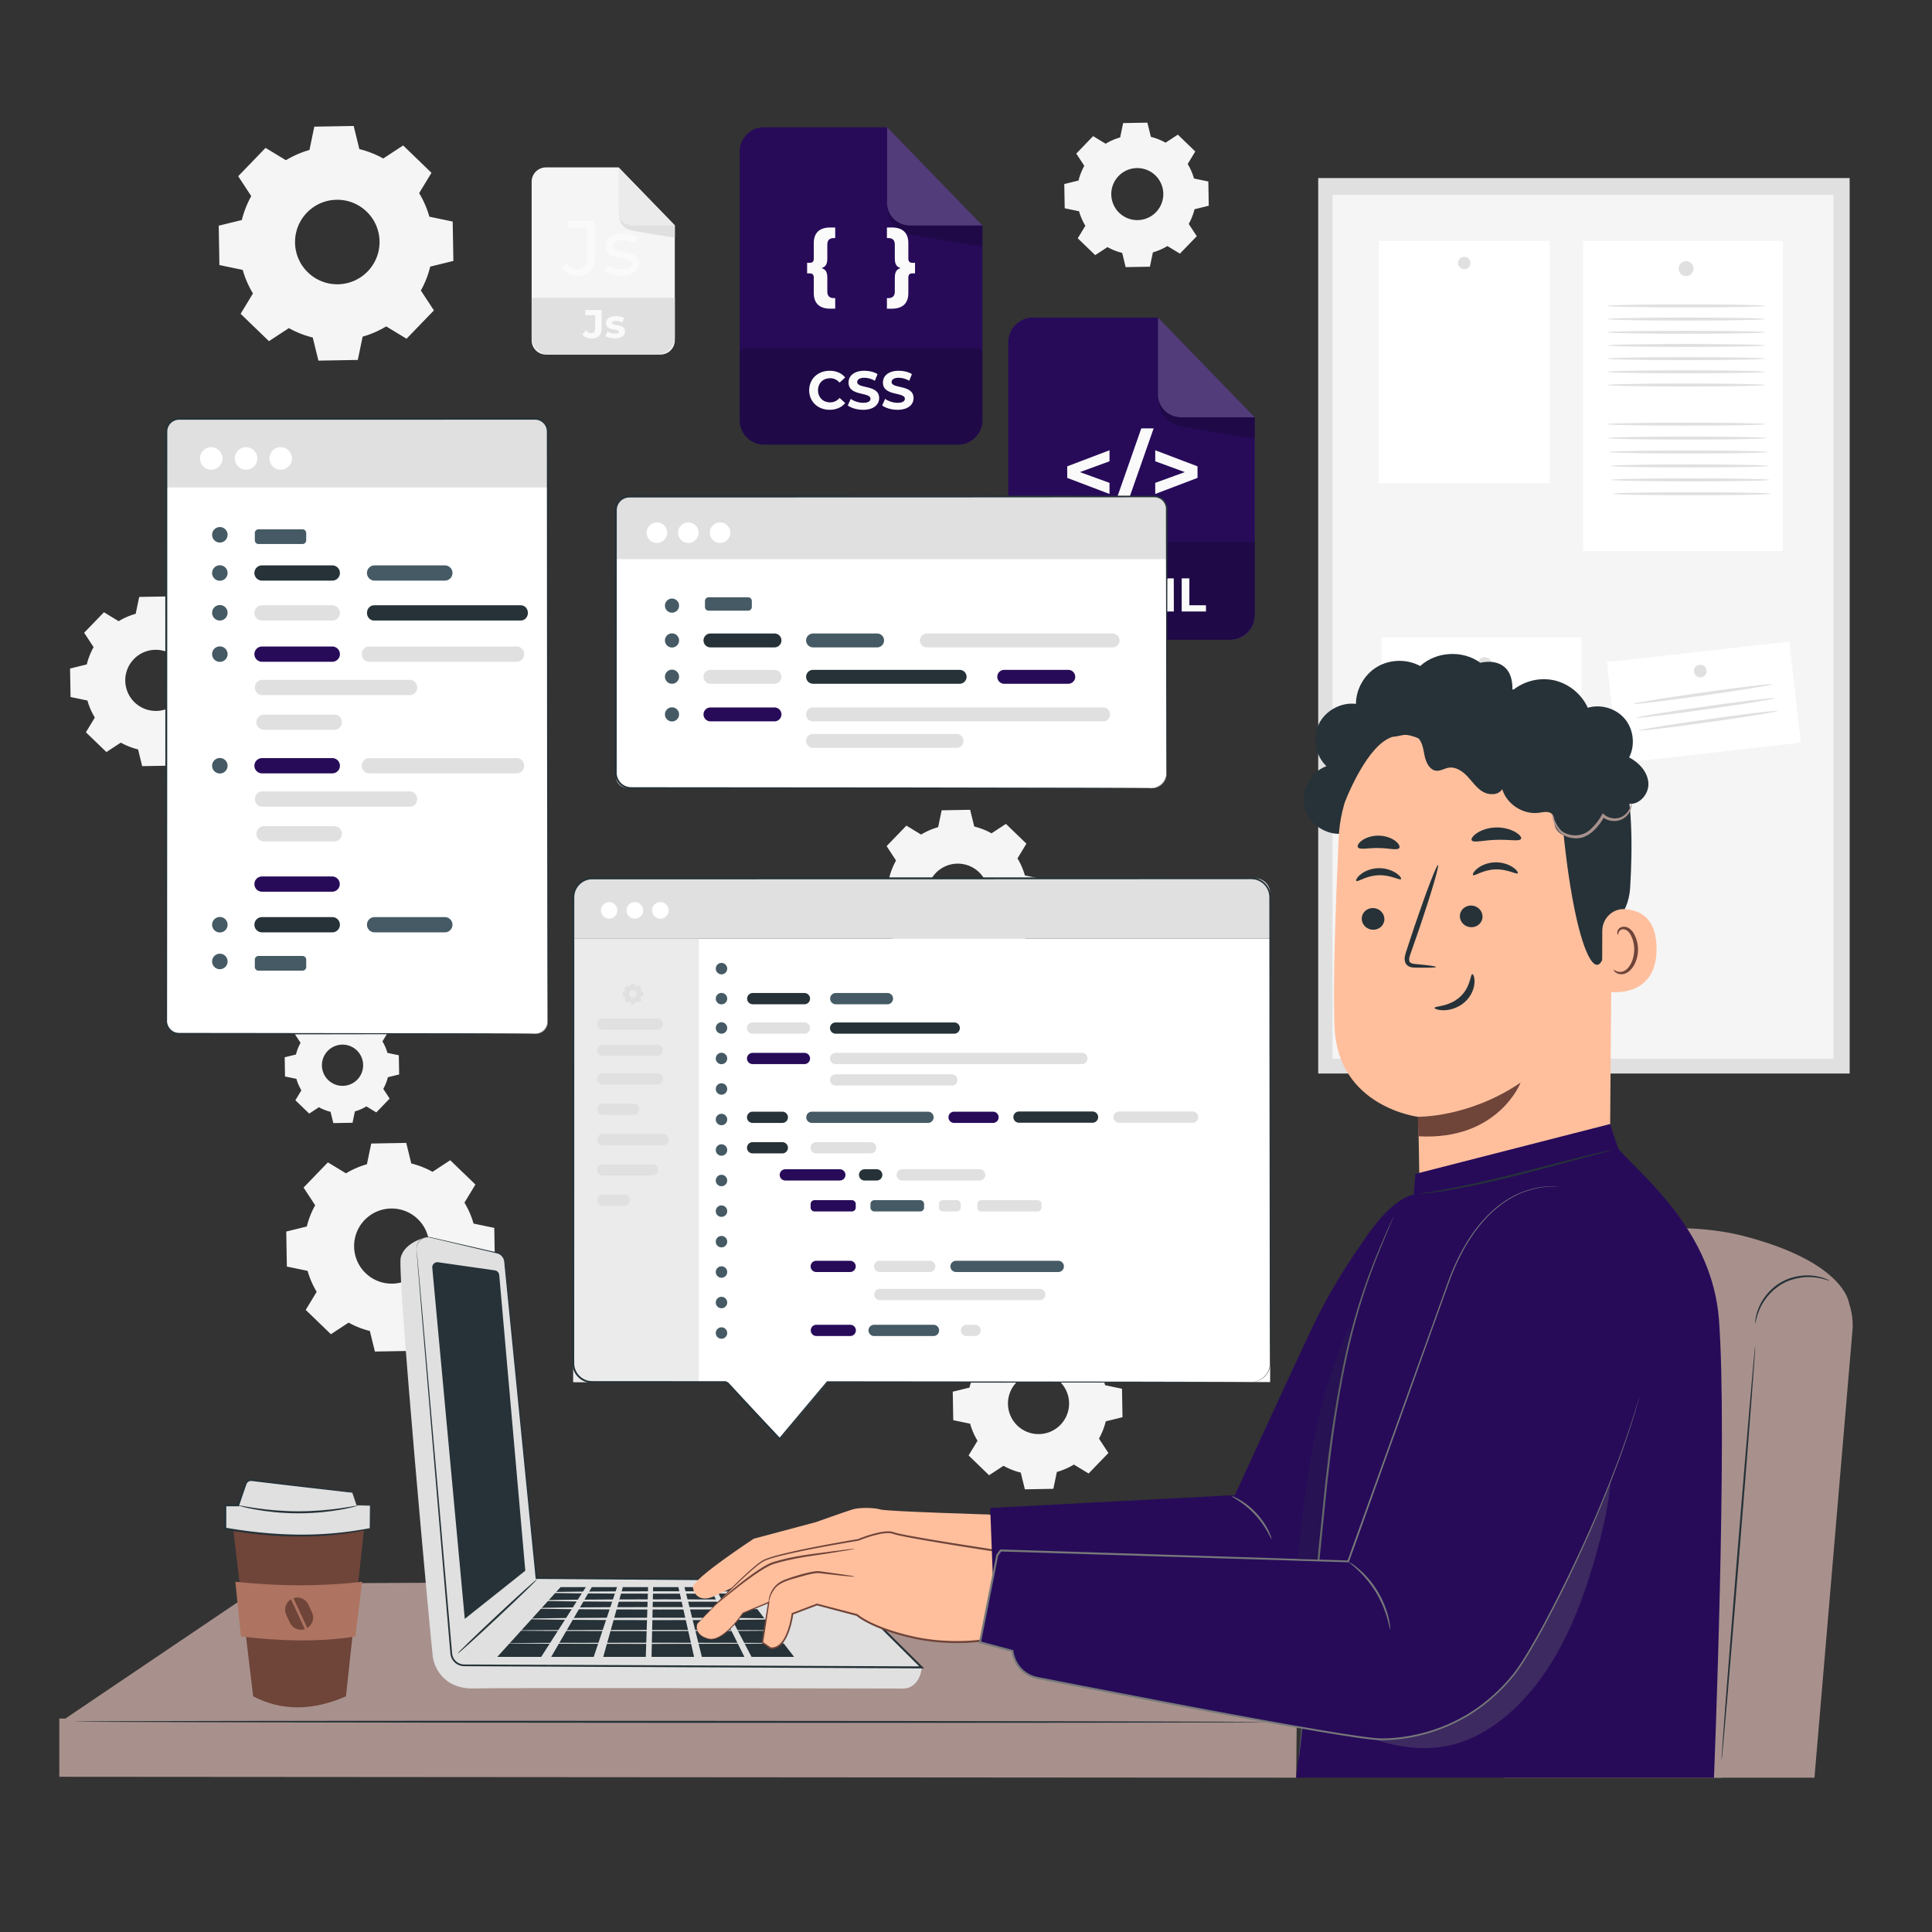 <svg xmlns="http://www.w3.org/2000/svg" width="572" height="572" fill="none"><rect width="100%" height="100%" fill="#333333" stroke="none"/><path fill="#F5F5F5" d="M35.13 183.912a20.7 20.7 0 0 1 5.043-2.192l1.038-4.991 8.434-.148 1.214 4.951a20.7 20.7 0 0 1 5.117 2.014l4.263-2.794 6.067 5.859-2.641 4.357a20.7 20.7 0 0 1 2.192 5.044l4.991 1.039.149 8.433-4.952 1.214a20.7 20.7 0 0 1-2.013 5.116l2.794 4.263-5.859 6.067-4.357-2.642a20.6 20.6 0 0 1-5.044 2.19l-1.039 4.992-8.434.147-1.213-4.951a20.7 20.7 0 0 1-5.117-2.013L31.5 222.66l-6.068-5.858 2.642-4.358a20.7 20.7 0 0 1-2.192-5.044l-4.991-1.038-.148-8.434 4.951-1.214a20.7 20.7 0 0 1 2.014-5.117l-2.794-4.262 5.858-6.068zm4.496 11.235a9.049 9.049 0 1 0 12.794-.225 9.05 9.05 0 0 0-12.794.225M327.346 42.552a17.6 17.6 0 0 1 4.293-1.866l.884-4.248 7.179-.126 1.033 4.214c1.504.37 2.97.942 4.355 1.714l3.628-2.378 5.165 4.986-2.249 3.71a17.6 17.6 0 0 1 1.865 4.293l4.248.884.126 7.179-4.215 1.032a17.6 17.6 0 0 1-1.713 4.356l2.377 3.628-4.987 5.166-3.709-2.25a17.5 17.5 0 0 1-4.293 1.865l-.884 4.25-7.179.125-1.033-4.215a17.6 17.6 0 0 1-4.355-1.713l-3.628 2.378-5.165-4.987 2.249-3.709a17.6 17.6 0 0 1-1.866-4.293l-4.248-.884-.126-7.179 4.214-1.033a17.6 17.6 0 0 1 1.714-4.355l-2.377-3.628 4.986-5.165zm3.827 9.563a7.702 7.702 0 1 0 11.082 10.7 7.702 7.702 0 0 0-11.082-10.7M84.647 47.431a28.7 28.7 0 0 1 6.971-3.03l1.436-6.902 11.66-.205 1.678 6.846a28.6 28.6 0 0 1 7.075 2.783l5.892-3.863 8.389 8.1-3.653 6.024a28.6 28.6 0 0 1 3.031 6.974l6.9 1.436.205 11.66-6.845 1.677a28.6 28.6 0 0 1-2.784 7.074l3.862 5.894-8.099 8.39-6.024-3.653a28.6 28.6 0 0 1-6.973 3.03l-1.437 6.901-11.66.205-1.676-6.844a28.6 28.6 0 0 1-7.074-2.783l-5.893 3.863-8.39-8.1 3.653-6.025a28.6 28.6 0 0 1-3.03-6.972l-6.901-1.436-.205-11.66 6.846-1.678a28.6 28.6 0 0 1 2.783-7.073l-3.862-5.893 8.1-8.389zm6.215 15.534c-4.799 4.97-4.66 12.89.311 17.69 4.971 4.798 12.891 4.659 17.689-.312 4.798-4.97 4.659-12.89-.311-17.688-4.97-4.8-12.89-4.661-17.689.31M272.71 247.083a20.7 20.7 0 0 1 5.043-2.191l1.039-4.992 8.433-.147 1.214 4.951a20.7 20.7 0 0 1 5.117 2.013l4.263-2.793 6.067 5.858-2.641 4.358a20.7 20.7 0 0 1 2.192 5.044l4.991 1.038.149 8.434-4.951 1.214a20.7 20.7 0 0 1-2.014 5.116l2.794 4.262-5.859 6.068-4.357-2.643a20.6 20.6 0 0 1-5.044 2.191l-1.039 4.991-8.433.148-1.214-4.951a20.7 20.7 0 0 1-5.117-2.014l-4.263 2.794-6.068-5.859 2.642-4.357a20.7 20.7 0 0 1-2.192-5.044l-4.991-1.039-.148-8.433 4.951-1.214a20.7 20.7 0 0 1 2.014-5.117l-2.794-4.263 5.859-6.067zm4.496 11.236a9.05 9.05 0 1 0 13.02 12.567 9.05 9.05 0 0 0-13.02-12.567M296.465 398.018a20.7 20.7 0 0 1 5.043-2.192l1.039-4.991 8.433-.147 1.214 4.951a20.7 20.7 0 0 1 5.117 2.013l4.263-2.793 6.068 5.859-2.642 4.358a20.6 20.6 0 0 1 2.192 5.043l4.991 1.039.149 8.434-4.951 1.214a20.7 20.7 0 0 1-2.014 5.116l2.794 4.262-5.858 6.068-4.358-2.643a20.7 20.7 0 0 1-5.044 2.191l-1.039 4.991-8.433.148-1.214-4.951a20.7 20.7 0 0 1-5.117-2.014l-4.263 2.794-6.067-5.859 2.641-4.357a20.7 20.7 0 0 1-2.192-5.044l-4.991-1.039-.148-8.433 4.952-1.214a20.6 20.6 0 0 1 2.013-5.117l-2.794-4.263 5.859-6.068zm4.496 11.234a9.05 9.05 0 0 0 .226 12.795c3.594 3.471 9.323 3.37 12.794-.226a9.048 9.048 0 1 0-13.02-12.569M93.991 303.568a14 14 0 0 1 3.4-1.478l.7-3.365 5.687-.1.818 3.338c1.192.294 2.353.746 3.45 1.358l2.874-1.884 4.092 3.95-1.781 2.938a14 14 0 0 1 1.478 3.401l3.366.7.099 5.687-3.338.819a14 14 0 0 1-1.358 3.451l1.883 2.873-3.95 4.092-2.938-1.781a14 14 0 0 1-3.401 1.478l-.7 3.366-5.687.1-.818-3.34a14 14 0 0 1-3.45-1.358l-2.874 1.884-4.092-3.95 1.781-2.938a14 14 0 0 1-1.478-3.401l-3.366-.7-.1-5.687 3.34-.819a14 14 0 0 1 1.358-3.45l-1.884-2.874 3.95-4.092zm3.032 7.576a6.101 6.101 0 1 0 8.78 8.476 6.101 6.101 0 0 0-8.78-8.476M102.435 347.388a25.4 25.4 0 0 1 6.198-2.694l1.277-6.135 10.366-.182 1.491 6.086a25.3 25.3 0 0 1 6.29 2.475l5.239-3.435 7.458 7.202-3.246 5.355a25.4 25.4 0 0 1 2.694 6.199l6.134 1.277.182 10.366-6.086 1.491a25.4 25.4 0 0 1-2.475 6.289l3.433 5.239-7.2 7.459-5.356-3.248a25.4 25.4 0 0 1-6.199 2.695l-1.277 6.135-10.366.182-1.492-6.086a25.4 25.4 0 0 1-6.289-2.475l-5.239 3.435-7.459-7.202 3.248-5.356a25.4 25.4 0 0 1-2.694-6.2l-6.135-1.276-.182-10.366 6.086-1.493a25.4 25.4 0 0 1 2.474-6.288l-3.434-5.24 7.2-7.459zm5.525 13.809c-4.267 4.42-4.142 11.46.277 15.727 4.418 4.266 11.46 4.142 15.726-.277s4.142-11.459-.277-15.726c-4.418-4.266-11.458-4.142-15.726.276"/><path fill="#E0E0E0" d="M547.619 52.719H390.277v265.117h157.342z"/><path fill="#F5F5F5" d="M542.844 57.699H394.516v255.779h148.328z"/><path fill="#fff" d="M527.825 71.364H468.68v91.777h59.145z"/><path fill="#E0E0E0" d="M501.398 79.478a2.208 2.208 0 1 1-4.415.001 2.208 2.208 0 0 1 4.415 0"/><path fill="#fff" d="M468.219 188.685h-59.145v91.777h59.145z"/><path fill="#E0E0E0" d="M441.792 196.798a2.208 2.208 0 1 1-4.416 0 2.208 2.208 0 0 1 4.416 0"/><path fill="#fff" d="M458.786 71.364h-50.513v71.668h50.513z"/><path fill="#E0E0E0" d="M435.363 77.873a1.834 1.834 0 1 1-3.668 0 1.834 1.834 0 0 1 3.668 0"/><path fill="#fff" d="m529.771 189.946-54.021 6.094 3.377 29.931 54.02-6.094z"/><path fill="#E0E0E0" d="M503.399 200.539a1.87 1.87 0 1 0-.001-3.741 1.87 1.87 0 0 0 .001 3.741M460.327 209.617c0 .244-9.287.441-20.742.441-11.458 0-20.744-.197-20.744-.441 0-.243 9.286-.44 20.744-.44 11.455 0 20.742.198 20.742.44M460.327 216.184c0 .244-9.287.441-20.742.441-11.458 0-20.744-.197-20.744-.441 0-.242 9.286-.44 20.744-.44 11.455 0 20.742.198 20.742.44M460.327 222.751c0 .243-9.287.44-20.742.44-11.458 0-20.744-.197-20.744-.44 0-.244 9.286-.441 20.744-.441 11.455 0 20.742.197 20.742.441M460.327 229.317c0 .244-9.287.441-20.742.441-11.458 0-20.744-.197-20.744-.441s9.286-.44 20.744-.44c11.455 0 20.742.196 20.742.44M460.327 235.884c0 .243-9.287.44-20.742.44-11.458 0-20.744-.198-20.744-.44 0-.244 9.286-.441 20.744-.441 11.455 0 20.742.197 20.742.441M460.327 242.45c0 .244-9.287.441-20.742.441-11.458 0-20.744-.198-20.744-.441 0-.242 9.286-.44 20.744-.44 11.455-.001 20.742.197 20.742.44M460.327 249.016c0 .243-9.287.44-20.742.44-11.458 0-20.744-.198-20.744-.44 0-.243 9.286-.441 20.744-.441 11.455 0 20.742.198 20.742.441M524.707 202.584c.034.242-9.135 1.734-20.476 3.335-11.345 1.602-20.567 2.703-20.602 2.462-.034-.24 9.133-1.733 20.479-3.335 11.341-1.6 20.565-2.703 20.599-2.462M525.531 206.691c.034.241-9.135 1.734-20.477 3.335-11.346 1.601-20.568 2.703-20.601 2.462-.034-.242 9.133-1.733 20.479-3.335 11.342-1.6 20.566-2.703 20.599-2.462M526.285 210.483c.034.242-9.135 1.735-20.477 3.335-11.345 1.601-20.568 2.703-20.601 2.462-.034-.241 9.133-1.734 20.479-3.335 11.34-1.6 20.564-2.703 20.599-2.462M522.624 90.564c0 .243-10.493.44-23.433.44-12.944 0-23.435-.197-23.435-.44 0-.244 10.491-.44 23.435-.44 12.941 0 23.433.197 23.433.44M522.624 94.468c0 .244-10.493.44-23.433.44-12.944 0-23.435-.196-23.435-.44s10.491-.44 23.435-.44c12.941 0 23.433.196 23.433.44M522.624 98.373c0 .243-10.493.44-23.433.44-12.944 0-23.435-.198-23.435-.44 0-.244 10.491-.44 23.435-.44 12.941 0 23.433.196 23.433.44M522.624 102.277c0 .244-10.493.441-23.433.441-12.944 0-23.435-.198-23.435-.441 0-.244 10.491-.44 23.435-.44 12.941 0 23.433.196 23.433.44M522.624 106.182c0 .243-10.493.44-23.433.44-12.944 0-23.435-.197-23.435-.44 0-.244 10.491-.441 23.435-.441 12.941-.001 23.433.197 23.433.441M522.624 110.085c0 .244-10.493.44-23.433.44-12.944 0-23.435-.198-23.435-.44 0-.243 10.491-.44 23.435-.44 12.941 0 23.433.197 23.433.44M522.624 113.989c0 .244-10.493.441-23.433.441-12.944 0-23.435-.197-23.435-.441 0-.243 10.491-.44 23.435-.44 12.941 0 23.433.198 23.433.44M522.624 125.576c0 .243-10.493.44-23.433.44-12.944 0-23.435-.197-23.435-.44 0-.244 10.491-.441 23.435-.441 12.941 0 23.433.198 23.433.441M522.955 129.7c0 .244-10.492.44-23.433.44-12.944 0-23.435-.196-23.435-.44s10.491-.44 23.435-.44c12.94 0 23.433.196 23.433.44M523.284 133.824c0 .244-10.493.44-23.433.44-12.944 0-23.434-.196-23.434-.44s10.49-.44 23.434-.44c12.941 0 23.433.196 23.433.44M523.615 137.948c0 .244-10.493.44-23.433.44-12.944 0-23.435-.196-23.435-.44s10.491-.44 23.435-.44c12.94-.002 23.433.196 23.433.44M523.944 142.071c0 .244-10.493.44-23.432.44-12.945 0-23.435-.197-23.435-.44 0-.244 10.49-.44 23.435-.44 12.939 0 23.432.198 23.432.44M524.275 146.195c0 .244-10.493.441-23.433.441-12.944 0-23.435-.197-23.435-.441 0-.243 10.491-.44 23.435-.44 12.94 0 23.433.197 23.433.44"/><path fill="#F5F5F5" d="M195.547 104.978h-33.904a4.24 4.24 0 0 1-4.242-4.242v-46.93a4.24 4.24 0 0 1 4.242-4.241h21.502l16.644 17.155v34.016a4.24 4.24 0 0 1-4.242 4.242"/><path fill="#E0E0E0" d="M194.609 104.978h-32.027a5.18 5.18 0 0 1-5.181-5.181V88.165h42.388v11.632a5.18 5.18 0 0 1-5.18 5.181"/><path fill="#FAFAFA" d="m172.424 99.01 1.066-1.28c.451.604.948.913 1.541.913.77 0 1.174-.463 1.174-1.375V93.32h-2.916V91.78h4.823v5.38c0 2.05-1.031 3.058-2.987 3.058-1.113.001-2.097-.426-2.701-1.208M179.259 99.484l.617-1.328c.568.368 1.433.617 2.216.617.853 0 1.173-.225 1.173-.581 0-1.042-3.851.024-3.851-2.525 0-1.21 1.09-2.062 2.951-2.062.878 0 1.849.2 2.453.557l-.616 1.315a3.66 3.66 0 0 0-1.837-.475c-.829 0-1.185.261-1.185.593 0 1.09 3.852.035 3.852 2.548 0 1.185-1.103 2.027-3.01 2.027-1.08.001-2.17-.295-2.763-.686M166.381 79.339l1.329-1.558c.871 1.237 1.994 1.902 3.347 1.902 1.811 0 2.75-1.1 2.75-3.255v-9.005h-5.798v-1.994h8.066v10.885c0 3.575-1.741 5.339-5.018 5.339-1.903 0-3.644-.825-4.676-2.314M178.896 80.186l.917-1.74c1.032.732 2.681 1.26 4.262 1.26 2.04 0 2.888-.62 2.888-1.65 0-2.727-7.678-.366-7.678-5.202 0-2.177 1.949-3.643 5.065-3.643 1.581 0 3.369.413 4.423 1.1l-.94 1.74c-1.099-.71-2.314-.962-3.506-.962-1.924 0-2.865.71-2.865 1.673 0 2.864 7.701.527 7.701 5.247 0 2.2-2.017 3.598-5.248 3.598-2.017.001-4.011-.618-5.019-1.42"/><path fill="#EBEBEB" d="M183.145 49.565v13.207a3.946 3.946 0 0 0 3.946 3.946l12.699.002z"/><path fill="#E0E0E0" d="M183.318 63.931s-.167 3.204 3.48 4.257q.206.058.418.094c1.657.296 12.573 2.238 12.573 1.987V66.72H187.09s-3.17-.108-3.772-2.789"/><path fill="#A8918D" d="m18.162 509.607 60.385-40.775 292.575-1.399 13.391 42.786z"/><path fill="#A8918D" d="m383.751 526.313-366.19-.266v-17.238l366.352 1.145z"/><path fill="#263238" d="M374.77 509.856c0 .164-79.075.26-176.595.214-97.555-.047-176.612-.218-176.612-.383 0-.164 79.057-.26 176.612-.213 97.52.046 176.595.217 176.595.382"/><path fill="#270B59" d="M283.676 131.639h-57.49a7.193 7.193 0 0 1-7.194-7.193V44.871a7.194 7.194 0 0 1 7.194-7.193h36.46l28.224 29.09v57.678a7.193 7.193 0 0 1-7.194 7.193"/><path fill="#000" d="M283.459 131.639h-57.055a7.413 7.413 0 0 1-7.412-7.412v-19.68c0-.783.635-1.418 1.418-1.418h69.043c.782 0 1.417.635 1.417 1.418v19.68a7.41 7.41 0 0 1-7.411 7.412" opacity=".2"/><path fill="#fff" d="M262.647 37.678v22.395a6.69 6.69 0 0 0 6.689 6.69l21.534.003z" opacity=".2"/><path fill="#000" d="M262.941 62.038s-.283 5.432 5.901 7.218c.232.067.47.116.708.159 2.812.502 21.321 3.794 21.321 3.37v-6.019h-21.533s-5.378-.183-6.397-4.728" opacity=".2"/><path fill="#FAFAFA" d="M239.568 115.551c0-3.37 2.588-5.781 6.069-5.781 1.933 0 3.546.703 4.599 1.981l-1.661 1.532c-.75-.862-1.693-1.309-2.809-1.309-2.093 0-3.578 1.468-3.578 3.577s1.485 3.577 3.578 3.577c1.117 0 2.06-.447 2.809-1.326l1.661 1.533c-1.053 1.294-2.666 1.997-4.615 1.997-3.464 0-6.053-2.411-6.053-5.781M250.997 120.039l.879-1.948c.942.686 2.346 1.165 3.689 1.165 1.533 0 2.155-.511 2.155-1.197 0-2.093-6.499-.655-6.499-4.807 0-1.901 1.533-3.483 4.711-3.483 1.406 0 2.842.335 3.881.991l-.798 1.964c-1.037-.591-2.108-.878-3.098-.878-1.533 0-2.124.575-2.124 1.276 0 2.061 6.499.64 6.499 4.745 0 1.868-1.549 3.464-4.743 3.464-1.772.001-3.561-.526-4.552-1.292M261.181 120.039l.877-1.948c.943.686 2.349 1.165 3.691 1.165 1.533 0 2.155-.511 2.155-1.197 0-2.093-6.5-.655-6.5-4.807 0-1.901 1.533-3.483 4.711-3.483 1.406 0 2.843.335 3.882.991l-.799 1.964c-1.038-.591-2.108-.878-3.098-.878-1.533 0-2.123.575-2.123 1.276 0 2.061 6.5.64 6.5 4.745 0 1.868-1.549 3.464-4.743 3.464-1.774.001-3.562-.526-4.553-1.292M243.22 79.373c1.182.36 1.721 1.104 1.721 2.876v4.108c0 1.207.616 1.9 1.875 1.9h.462v3.133h-1.489c-3.211 0-4.854-1.644-4.854-4.597v-4.647c0-.821-.435-1.208-1.129-1.208h-.847v-3.132h.847c.694 0 1.129-.386 1.129-1.208V71.95c0-2.953 1.644-4.597 4.854-4.597h1.489v3.132h-.462c-1.258 0-1.875.694-1.875 1.902v4.109c0 1.773-.54 2.517-1.721 2.877M270.906 77.807v3.132h-.848c-.693 0-1.129.386-1.129 1.208v4.647c0 2.954-1.644 4.597-4.854 4.597h-1.488v-3.133h.462c1.257 0 1.875-.694 1.875-1.9V82.25c0-1.772.539-2.517 1.721-2.876-1.182-.36-1.721-1.104-1.721-2.876v-4.11c0-1.207-.617-1.9-1.875-1.9h-.462v-3.133h1.488c3.211 0 4.854 1.644 4.854 4.597V76.6c0 .821.436 1.208 1.129 1.208z"/><path fill="#270B59" d="M364.183 189.406h-58.359a7.3 7.3 0 0 1-7.302-7.302v-80.776a7.303 7.303 0 0 1 7.302-7.303h37.012l28.65 29.529v58.55a7.303 7.303 0 0 1-7.303 7.302"/><path fill="#000" d="M363.595 189.406h-57.184a7.89 7.89 0 0 1-7.89-7.89v-21.05h72.963v21.05a7.89 7.89 0 0 1-7.889 7.89" opacity=".2"/><path fill="#fff" d="M342.835 94.025v22.734c0 3.75 3.04 6.791 6.791 6.792l21.859.003z" opacity=".2"/><path fill="#000" d="M343.133 118.754s-.287 5.514 5.99 7.326c.236.068.478.119.719.163 2.854.51 21.643 3.852 21.643 3.42v-6.109h-21.859s-5.458-.186-6.493-4.8" opacity=".2"/><path fill="#FAFAFA" d="m328.487 136.568-8.758 3.209 8.758 3.183v3.288l-12.52-4.76v-3.42l12.52-4.761zM337.899 126.836h3.656l-8.681 24.777h-3.656zM354.545 138.067v3.419l-12.52 4.761v-3.288l8.758-3.183-8.758-3.209v-3.261zM325.507 171.236v9.807h-2.269v-4.021h-4.454v4.021h-2.269v-9.807h2.269v3.867h4.454v-3.867zM329.862 173.085h-3.138v-1.849h8.546v1.849h-3.138v7.958h-2.27zM345.41 181.043l-.014-5.884-2.886 4.847h-1.023l-2.871-4.721v5.758h-2.129v-9.807h1.877l3.671 6.094 3.614-6.094h1.864l.027 9.807zM349.863 171.236h2.268v7.958h4.917v1.85h-7.187v-9.808z"/><path fill="#fff" d="M158.687 306.042H52.727a3.5 3.5 0 0 1-3.498-3.499V127.472a3.5 3.5 0 0 1 3.498-3.498h105.958a3.5 3.5 0 0 1 3.499 3.498v175.071a3.5 3.5 0 0 1-3.497 3.499"/><path fill="#E0E0E0" d="M162.184 144.318H49.229v-16.216a4.127 4.127 0 0 1 4.126-4.127h104.857a3.97 3.97 0 0 1 3.972 3.972z"/><path fill="#263238" d="M158.395 306.042c-.008-.035.532.05 1.456-.324a3.9 3.9 0 0 0 1.447-1.103c.45-.567.826-1.377.825-2.34l-.055-17.001-.095-62.529-.064-92.738-.001-1.639c.002-.561.012-1.065-.135-1.556-.264-.985-1.002-1.825-1.933-2.246a3.5 3.5 0 0 0-1.497-.314l-1.663.001-3.342.001-13.555.005-27.958.008-58.794.006a3.51 3.51 0 0 0-2.935 1.582 3.5 3.5 0 0 0-.555 1.622c-.03.578-.008 1.239-.015 1.855v7.485l-.001 14.819-.005 28.974-.017 54.774-.027 49.564-.008 11.438-.005 5.565c-.15 1.782 1.128 3.448 2.814 3.782.81.144 1.758.053 2.635.08l2.661.002 5.237.005 10.133.01 62.525.095 16.999.056 4.42.03c.998.01 1.508.031 1.508.031s-.51.02-1.507.031l-4.42.029-16.999.056-62.525.095-10.133.011-5.237.004-2.66.003c-.901-.031-1.763.075-2.732-.086a4.04 4.04 0 0 1-2.376-1.518c-.588-.76-.868-1.778-.81-2.715l-.005-5.564-.008-11.439c-.008-15.523-.017-32.11-.028-49.564l-.017-54.774-.005-28.974v-22.304c.007-.636-.017-1.229.015-1.903a4.1 4.1 0 0 1 .651-1.9 4.1 4.1 0 0 1 3.434-1.852l58.793.006 27.958.006 13.556.005 3.341.001h1.664a4.05 4.05 0 0 1 1.724.364c1.078.488 1.929 1.461 2.235 2.603.169.567.158 1.176.154 1.704l-.001 1.638-.064 92.739-.095 62.528-.057 17.003a3.86 3.86 0 0 1-.875 2.397 3.9 3.9 0 0 1-1.493 1.102c-.467.193-.85.231-1.098.263-.252.009-.38.005-.38.005"/><path fill="#fff" d="M65.878 135.732a3.332 3.332 0 1 1-6.664.001 3.332 3.332 0 0 1 6.664-.001M72.799 139.065a3.333 3.333 0 1 0 0-6.665 3.333 3.333 0 0 0 0 6.665M83.052 139.065a3.333 3.333 0 1 0 0-6.665 3.333 3.333 0 0 0 0 6.665"/><path fill="#263238" d="M98.38 171.902H77.577a2.257 2.257 0 1 1 0-4.514H98.38a2.257 2.257 0 1 1 0 4.514"/><path fill="#E0E0E0" d="M98.38 183.716H77.577a2.257 2.257 0 1 1 0-4.514H98.38a2.257 2.257 0 1 1 0 4.514M98.976 216.076H78.173a2.256 2.256 0 1 1 0-4.514h20.801a2.256 2.256 0 0 1 .001 4.514"/><path fill="#270B59" d="M98.38 195.926H77.577a2.257 2.257 0 1 1 0-4.514H98.38a2.257 2.257 0 1 1 0 4.514M98.38 264.007H77.577a2.257 2.257 0 1 1 0-4.515H98.38a2.258 2.258 0 0 1 0 4.515"/><path fill="#455A64" d="M131.705 171.902h-20.801a2.256 2.256 0 1 1 0-4.514h20.801a2.256 2.256 0 1 1 0 4.514"/><path fill="#263238" d="M154.231 183.716h-43.52c-1.14 0-2.064-1.01-2.064-2.257s.923-2.257 2.064-2.257h43.52c1.139 0 2.062 1.01 2.062 2.257s-.923 2.257-2.062 2.257"/><path fill="#E0E0E0" d="M153.059 195.926h-43.82c-1.171 0-2.122-1.01-2.122-2.257s.95-2.257 2.122-2.257h43.82c1.172 0 2.122 1.01 2.122 2.257 0 1.246-.949 2.257-2.122 2.257M121.405 205.799H77.584c-1.172 0-2.122-1.01-2.122-2.257 0-1.246.95-2.257 2.122-2.257h43.82c1.171 0 2.122 1.01 2.122 2.257 0 1.246-.95 2.257-2.121 2.257"/><path fill="#455A64" d="M67.382 169.646a2.292 2.292 0 1 1-4.585.001 2.292 2.292 0 0 1 4.585-.001M67.382 158.34a2.293 2.293 0 1 1-4.586 0 2.293 2.293 0 0 1 4.586 0M67.382 181.424a2.292 2.292 0 1 1-4.584 0 2.292 2.292 0 0 1 4.584 0M67.382 193.669a2.293 2.293 0 1 1-4.586 0 2.293 2.293 0 0 1 4.586 0"/><path fill="#E0E0E0" d="M98.976 249.117H78.173a2.256 2.256 0 1 1 0-4.514h20.801a2.256 2.256 0 0 1 .001 4.514"/><path fill="#270B59" d="M98.38 228.966H77.577a2.257 2.257 0 1 1 0-4.514H98.38a2.257 2.257 0 1 1 0 4.514"/><path fill="#E0E0E0" d="M153.059 228.966h-43.82c-1.171 0-2.122-1.01-2.122-2.257 0-1.246.95-2.257 2.122-2.257h43.82c1.172 0 2.122 1.01 2.122 2.257 0 1.246-.949 2.257-2.122 2.257M121.405 238.839H77.584c-1.172 0-2.122-1.01-2.122-2.257s.95-2.258 2.122-2.258h43.82c1.171 0 2.122 1.011 2.122 2.258s-.95 2.257-2.121 2.257"/><path fill="#455A64" d="M67.382 226.709a2.292 2.292 0 1 1-4.584 0 2.292 2.292 0 0 1 4.584 0M89.564 161.066H76.54a1.096 1.096 0 0 1-1.096-1.096v-2.161c0-.605.49-1.096 1.096-1.096h13.023c.605 0 1.096.491 1.096 1.096v2.161c0 .605-.491 1.096-1.096 1.096"/><path fill="#263238" d="M98.38 276.037H77.577a2.257 2.257 0 1 1 0-4.514H98.38a2.257 2.257 0 1 1 0 4.514"/><path fill="#455A64" d="M131.705 276.037h-20.801a2.256 2.256 0 1 1 0-4.514h20.801a2.256 2.256 0 1 1 0 4.514M67.382 273.78a2.292 2.292 0 1 1-4.584 0 2.292 2.292 0 0 1 4.584 0M67.382 284.652a2.292 2.292 0 1 1-4.585.001 2.292 2.292 0 0 1 4.585-.001M89.564 287.377H76.54c-.606 0-1.096-.49-1.096-1.096v-2.161c0-.605.49-1.096 1.096-1.096h13.023c.605 0 1.096.491 1.096 1.096v2.161c0 .606-.491 1.096-1.096 1.096"/><path fill="#fff" d="M376.048 277.939H169.727v131.242h206.321z"/><path fill="#EBEBEB" d="M206.887 277.939h-37.16v131.242h37.16z"/><path fill="#E0E0E0" d="M186.058 292.103q.295-.177.619-.269l.127-.612 1.034-.018.149.608q.326.08.628.247l.523-.344.744.719-.323.534q.177.295.268.619l.612.127.019 1.034-.608.149a2.6 2.6 0 0 1-.247.628l.343.523-.718.745-.534-.324a2.6 2.6 0 0 1-.619.269l-.127.612-1.034.018-.149-.607a2.6 2.6 0 0 1-.628-.248l-.523.344-.745-.719.324-.534a2.6 2.6 0 0 1-.269-.619l-.612-.127-.018-1.034.607-.149q.08-.327.247-.628l-.342-.523.719-.744zm.551 1.379a1.11 1.11 0 1 0 1.598 1.541 1.11 1.11 0 0 0-1.598-1.541M194.642 321.097h-16.199a1.664 1.664 0 0 1 0-3.329h16.199a1.665 1.665 0 1 1 0 3.329M194.642 312.616h-16.199a1.663 1.663 0 1 1 0-3.329h16.199a1.665 1.665 0 0 1 0 3.329M194.642 304.858h-16.199a1.664 1.664 0 0 1 0-3.329h16.199a1.664 1.664 0 1 1 0 3.329"/><path fill="#263238" d="M238.165 297.328h-15.343a1.665 1.665 0 0 1 0-3.329h15.343a1.663 1.663 0 1 1 0 3.329"/><path fill="#E0E0E0" d="M238.165 306.042h-15.343a1.664 1.664 0 1 1 0-3.329h15.343a1.664 1.664 0 1 1 0 3.329"/><path fill="#270B59" d="M238.165 315.047h-15.343a1.664 1.664 0 1 1 0-3.329h15.343a1.664 1.664 0 1 1 0 3.329"/><path fill="#263238" d="M231.62 332.458h-8.798a1.664 1.664 0 1 1 0-3.329h8.798a1.664 1.664 0 1 1 0 3.329M231.62 341.483h-8.798a1.664 1.664 0 1 1 0-3.329h8.798a1.664 1.664 0 1 1 0 3.329"/><path fill="#E0E0E0" d="M257.768 341.483h-16.132a1.664 1.664 0 1 1 0-3.329h16.132a1.664 1.664 0 1 1 0 3.329"/><path fill="#270B59" d="M248.644 349.508h-16.133a1.664 1.664 0 1 1 0-3.329h16.133a1.663 1.663 0 1 1 0 3.329M252.218 358.662h-11.081a1.136 1.136 0 0 1-1.136-1.136v-1.056c0-.628.509-1.136 1.136-1.136h11.081c.628 0 1.136.51 1.136 1.136v1.056c0 .627-.509 1.136-1.136 1.136M251.689 376.602h-10.024a1.664 1.664 0 0 1 0-3.329h10.024a1.664 1.664 0 1 1 0 3.329M251.689 395.551h-10.024a1.665 1.665 0 0 1 0-3.329h10.024a1.665 1.665 0 1 1 0 3.329"/><path fill="#455A64" d="M276.332 395.551h-17.574a1.665 1.665 0 0 1 0-3.329h17.574a1.665 1.665 0 1 1 0 3.329"/><path fill="#E0E0E0" d="M288.632 395.551h-2.531a1.665 1.665 0 0 1 0-3.329h2.531a1.665 1.665 0 1 1 0 3.329M275.278 376.602h-14.851a1.664 1.664 0 1 1 0-3.329h14.851a1.664 1.664 0 1 1 0 3.329M307.846 384.921h-47.419a1.665 1.665 0 0 1 0-3.329h47.419a1.664 1.664 0 0 1 0 3.329"/><path fill="#455A64" d="M313.323 376.602h-30.274a1.664 1.664 0 1 1 0-3.329h30.274a1.664 1.664 0 1 1 0 3.329M272.451 358.662h-13.599a1.136 1.136 0 0 1-1.136-1.136v-1.056c0-.628.509-1.136 1.136-1.136h13.599c.628 0 1.136.51 1.136 1.136v1.056c0 .627-.51 1.136-1.136 1.136"/><path fill="#E0E0E0" d="M283.306 358.662h-4.173a1.136 1.136 0 0 1-1.136-1.136v-1.056c0-.628.509-1.136 1.136-1.136h4.173c.628 0 1.136.51 1.136 1.136v1.056a1.135 1.135 0 0 1-1.136 1.136M307.22 358.662h-16.739a1.136 1.136 0 0 1-1.136-1.136v-1.056c0-.628.509-1.136 1.136-1.136h16.739c.628 0 1.136.51 1.136 1.136v1.056a1.135 1.135 0 0 1-1.136 1.136"/><path fill="#263238" d="M259.571 349.508h-3.594a1.664 1.664 0 1 1 0-3.329h3.594a1.664 1.664 0 1 1 0 3.329"/><path fill="#E0E0E0" d="M290.027 349.508h-22.889a1.664 1.664 0 1 1 0-3.329h22.889a1.663 1.663 0 1 1 0 3.329"/><path fill="#455A64" d="M262.746 297.328h-15.343a1.665 1.665 0 0 1 0-3.329h15.343a1.663 1.663 0 1 1 0 3.329"/><path fill="#263238" d="M282.515 306.042h-35.112a1.664 1.664 0 1 1 0-3.329h35.112a1.664 1.664 0 1 1 0 3.329"/><path fill="#E0E0E0" d="M320.319 315.047h-72.916a1.664 1.664 0 1 1 0-3.329h72.916a1.664 1.664 0 1 1 0 3.329M281.784 321.39h-34.38a1.664 1.664 0 1 1 0-3.329h34.38a1.664 1.664 0 1 1 0 3.329"/><path fill="#455A64" d="M274.751 332.458H240.37a1.664 1.664 0 0 1 0-3.329h34.381a1.664 1.664 0 1 1 0 3.329"/><path fill="#270B59" d="M293.998 332.458h-11.525a1.664 1.664 0 1 1 0-3.329h11.525a1.663 1.663 0 1 1 0 3.329"/><path fill="#263238" d="M323.461 332.404h-21.769a1.664 1.664 0 1 1 0-3.329h21.769a1.664 1.664 0 1 1 0 3.329"/><path fill="#E0E0E0" d="M353.086 332.404h-21.769a1.664 1.664 0 1 1 0-3.329h21.769a1.664 1.664 0 1 1 0 3.329M187.627 330.074h-9.182a1.665 1.665 0 0 1 0-3.329h9.182a1.664 1.664 0 1 1 0 3.329M184.878 357.006h-6.435a1.665 1.665 0 0 1 0-3.329h6.435a1.664 1.664 0 1 1 0 3.329M196.307 339.052h-17.864a1.665 1.665 0 0 1 0-3.329h17.864a1.665 1.665 0 1 1 0 3.329M193.174 348.029h-14.729a1.664 1.664 0 1 1 0-3.329h14.729a1.663 1.663 0 1 1 0 3.329"/><path fill="#455A64" d="M215.301 295.663a1.69 1.69 0 1 1-3.382 0 1.69 1.69 0 0 1 3.382 0M213.61 288.473a1.69 1.69 0 1 0 0-3.382 1.69 1.69 0 0 0 0 3.382M213.61 306.042a1.69 1.69 0 1 0 0-3.382 1.69 1.69 0 0 0 0 3.382M213.61 315.074a1.69 1.69 0 1 0 0-3.382 1.69 1.69 0 0 0 0 3.382M213.61 324.104a1.69 1.69 0 1 0 0-3.382 1.69 1.69 0 0 0 0 3.382M215.301 331.445a1.69 1.69 0 1 1-3.382 0 1.69 1.69 0 0 1 3.382 0M213.61 342.167a1.69 1.69 0 1 0 0-3.382 1.69 1.69 0 0 0 0 3.382M213.61 351.199a1.69 1.69 0 1 0 0-3.382 1.69 1.69 0 0 0 0 3.382M215.301 358.539a1.692 1.692 0 1 1-3.383-.001 1.692 1.692 0 0 1 3.383.001M215.301 367.571a1.692 1.692 0 1 1-3.383-.001 1.692 1.692 0 0 1 3.383.001M213.61 378.293a1.69 1.69 0 1 0 0-3.382 1.69 1.69 0 0 0 0 3.382M215.301 385.633a1.69 1.69 0 1 1-3.382 0 1.69 1.69 0 0 1 3.382 0M213.61 396.356a1.69 1.69 0 1 0 0-3.382 1.69 1.69 0 0 0 0 3.382"/><path fill="#E0E0E0" d="M371.66 260.045H175.908a6.18 6.18 0 0 0-6.181 6.181v11.713h206.321v-13.507a4.39 4.39 0 0 0-4.388-4.387"/><path fill="#fff" d="M180.389 271.991a2.459 2.459 0 0 0 0-4.915 2.457 2.457 0 1 0 0 4.915M190.41 269.533a2.458 2.458 0 1 1-4.916 0 2.458 2.458 0 0 1 4.916 0M197.972 269.533a2.458 2.458 0 1 1-4.916 0 2.458 2.458 0 0 1 4.916 0M213.61 407.132l17.439 18.853 15.831-18.853z"/><path fill="#263238" d="M370.452 409.18c-.008-.042.648.055 1.806-.335a5.5 5.5 0 0 0 1.924-1.158 5.5 5.5 0 0 0 1.601-2.628c.171-.569.211-1.193.198-1.86l-.007-2.105-.013-4.826-.028-12.045-.095-76.76c-.005-8.102-.012-16.591-.019-25.435q-.005-6.635-.009-13.53c-.015-1.137.031-2.33-.035-3.437-.127-1.101-.588-2.172-1.348-2.998-.742-.843-1.771-1.417-2.871-1.659-1.091-.199-2.317-.08-3.499-.113l-60.837.027a1018834 1018834 0 0 1-102.785.022l-18.187.001h-9.185c-.754.012-1.568-.027-2.276.028a5.2 5.2 0 0 0-2.067.66 5.33 5.33 0 0 0-2.552 3.407c-.235.975-.11 2.076-.143 3.151v9.651l-.001 12.767-.003 25.153c-.003 16.589-.005 32.803-.009 48.553l-.009 34.614c.007 1.868-.018 3.759.015 5.584.08 1.773 1.145 3.437 2.671 4.299.756.444 1.629.666 2.499.694l2.735.008q2.736 0 5.444.003l10.726.004 20.771.01h.108l.075.079 15.971 16.814-.358.011 14.123-16.795.067-.081h.106l91.714.099 25.034.061 6.522.032c1.472.011 2.226.033 2.226.033s-.754.023-2.224.033c-1.479.007-3.663.019-6.522.032l-25.034.061-91.714.1.173-.081-14.1 16.815-.173.206-.185-.195-15.991-16.796.183.079-31.497.015-5.444.002-2.749-.005c-.958-.03-1.921-.276-2.755-.765-1.683-.947-2.857-2.782-2.949-4.738-.035-1.891-.011-3.734-.019-5.617l-.004-11.35-.007-23.264-.009-48.553-.002-25.153-.001-12.767v-11.265a6.8 6.8 0 0 1 .158-1.672 5.92 5.92 0 0 1 2.838-3.79 5.8 5.8 0 0 1 2.3-.735c.828-.06 1.554-.016 2.335-.03h9.185l18.188.002 35.559.004 67.226.017 60.837.028c1.194.038 2.36-.093 3.6.128 1.202.264 2.323.895 3.131 1.813.827.902 1.33 2.072 1.466 3.273.069 1.209.019 2.328.034 3.488l-.01 13.53-.019 25.435-.095 76.76-.027 12.045-.014 4.827-.007 2.105c.009.664-.038 1.315-.216 1.892a5.6 5.6 0 0 1-1.657 2.662 5.5 5.5 0 0 1-1.965 1.148 5.4 5.4 0 0 1-1.358.27c-.31.008-.466.006-.466.006"/><path fill="#fff" d="M341.084 233.348H185.929a3.627 3.627 0 0 1-3.626-3.626v-79.103a3.626 3.626 0 0 1 3.626-3.625h155.864a3.625 3.625 0 0 1 3.625 3.625v78.394a4.334 4.334 0 0 1-4.334 4.335"/><path fill="#E0E0E0" d="M345.419 165.538H182.303v-14.571a3.973 3.973 0 0 1 3.973-3.973h155.169a3.973 3.973 0 0 1 3.973 3.973z"/><path fill="#263238" d="M340.83 233.347c-.004-.027.438.017 1.244-.207a4.6 4.6 0 0 0 2.768-2.283c.386-.72.555-1.621.503-2.632l-.014-3.313-.027-8.268-.095-52.688-.01-8.538-.005-4.413c.129-1.445-.667-2.864-1.982-3.462-.654-.324-1.357-.335-2.141-.317l-2.311.002-4.688.005-9.638.008-41.758.027-95.686.024c-.544.002-1.038-.016-1.512.104a3.741 3.741 0 0 0-2.825 3.042c-.076.468-.044 1.003-.051 1.531v4.726l-.001 12.488-.005 24.414-.007 23.564-.004 11.424c-.077 1.8 1.043 3.53 2.693 4.169.814.356 1.693.325 2.636.318l2.766.001 78.149.064 52.684.095 14.324.056 3.725.03c.838.009 1.268.029 1.268.029s-.43.021-1.269.031l-3.725.03-14.324.056-52.685.095-78.148.064-2.767.001c-.894.008-1.925.046-2.844-.355-1.86-.71-3.13-2.695-3.044-4.683l-.004-11.424-.007-23.564-.005-24.414-.001-12.488v-4.726c.009-.523-.03-1.049.058-1.624a4.34 4.34 0 0 1 3.275-3.528c.558-.14 1.135-.119 1.649-.121l95.685.025 41.759.027 9.638.008 4.688.005 2.311.002c.738-.02 1.611-.006 2.335.365 1.49.659 2.389 2.342 2.24 3.878l-.005 4.413-.01 8.538-.095 52.688-.027 8.268q-.008 1.796-.014 3.313c.001.502-.006.996-.099 1.452-.103.453-.25.87-.447 1.236-.809 1.481-2.065 2.077-2.856 2.286-.823.205-1.262.146-1.262.146"/><path fill="#fff" d="M194.442 160.748a3.038 3.038 0 1 0 0-6.075 3.038 3.038 0 0 0 0 6.075M206.826 157.711a3.037 3.037 0 1 1-6.075 0 3.037 3.037 0 0 1 6.075 0M213.135 160.748a3.038 3.038 0 1 0 0-6.075 3.038 3.038 0 0 0 0 6.075"/><path fill="#263238" d="M229.304 191.67h-18.961a2.057 2.057 0 0 1 0-4.114h18.961a2.057 2.057 0 0 1 0 4.114"/><path fill="#E0E0E0" d="M229.304 202.439h-18.961a2.057 2.057 0 0 1 0-4.114h18.961a2.057 2.057 0 0 1 0 4.114M329.401 191.67h-54.999a2.057 2.057 0 0 1 0-4.114h54.999a2.057 2.057 0 0 1 0 4.114"/><path fill="#270B59" d="M229.304 213.568h-18.961a2.057 2.057 0 0 1 0-4.114h18.961a2.057 2.057 0 0 1 0 4.114M316.281 202.439h-18.962a2.057 2.057 0 0 1 0-4.114h18.962a2.056 2.056 0 0 1 0 4.114"/><path fill="#455A64" d="M259.683 191.67H240.72a2.056 2.056 0 0 1 0-4.114h18.962a2.057 2.057 0 0 1 .001 4.114"/><path fill="#263238" d="M284.115 202.439H240.72a2.056 2.056 0 0 1 0-4.114h43.395a2.057 2.057 0 0 1 0 4.114"/><path fill="#E0E0E0" d="M326.678 213.568h-86.049c-1.085 0-1.964-.921-1.964-2.057s.879-2.057 1.964-2.057h86.049c1.085 0 1.965.921 1.965 2.057s-.88 2.057-1.965 2.057M283.211 221.408H240.72a2.056 2.056 0 0 1 0-4.114h42.49a2.057 2.057 0 0 1 .001 4.114"/><path fill="#455A64" d="M201.048 189.612a2.09 2.09 0 1 1-4.18 0 2.09 2.09 0 0 1 4.18 0M201.048 179.307a2.09 2.09 0 1 1-4.18 0 2.09 2.09 0 0 1 4.18 0M198.958 202.44a2.09 2.09 0 1 0 0-4.18 2.09 2.09 0 0 0 0 4.18M198.958 213.601a2.09 2.09 0 1 0 0-4.18 2.09 2.09 0 0 0 0 4.18M221.49 180.805h-11.677a1.096 1.096 0 0 1-1.096-1.096v-1.777c0-.605.491-1.096 1.096-1.096h11.677c.605 0 1.096.491 1.096 1.096v1.777c0 .605-.491 1.096-1.096 1.096"/><path fill="#6F4439" d="M102.425 502.23c-9.543 4.155-18.737 4.537-27.477 0l-6.379-53.463h39.645z"/><path fill="#E0E0E0" d="m105.59 445.666-1.193-3.818-29.864-3.647a1.736 1.736 0 0 0-1.852 1.159l-2.168 6.307h-3.818v6.92c14.998 2.643 29.354 2.799 42.951 0v-6.92z"/><path fill="#263238" d="M105.59 445.666q.01-.012.279-.024l.787-.028 2.991-.06.112-.003.001.115.066 6.92.001.145-.144.031c-4.754 1-11.074 1.954-18.435 2.107-7.356.176-15.725-.437-24.437-1.962l-.166-.027-.246-.041v-.253l.002-6.92v-.295h.295l3.818.003-.276.197 2.136-6.182c.153-.556.6-1.094 1.161-1.318.28-.117.586-.173.886-.157.298.024.525.062.79.092l3.018.376 10.968 1.38 15.214 1.975.073.009.019.069.822 2.834c.082.301.15.545.204.747q.07.257.061.27-.01.011-.095-.224l-.25-.713-.953-2.849.092.078-15.242-1.744-10.978-1.301-3.02-.362c-.537-.061-.989-.166-1.39.031-.411.18-.713.52-.847.989l-2.117 6.189-.068.196h-.208l-3.818.004.296-.295c0 2.256 0 4.57.002 6.92l-.246-.293.165.027c8.678 1.518 17.002 2.152 24.323 2.018a105 105 0 0 0 18.374-1.926l-.143.175.066-6.92.113.112-3.043-.061-.767-.027q-.254-.012-.246-.024"/><path fill="#AE7461" d="M105.221 484.507c-10.36 1.674-21.793 1.431-33.893 0L69.68 468.3c12.767 1.373 25.29 1.431 37.54 0z"/><path fill="#6F4439" d="M86.154 473.504a3.6 3.6 0 0 0-1.398 4.594l1.077 2.321a3.6 3.6 0 0 0 4.411 1.897zM86.877 473.169l4.092 8.811a3.6 3.6 0 0 0 1.398-4.594l-1.078-2.322a3.6 3.6 0 0 0-4.413-1.895"/><path fill="#263238" d="M105.929 445.766c.009.04-.472.183-1.35.408-.878.231-2.161.505-3.758.79-3.192.573-7.665 1.084-12.623 1.078-4.96-.015-9.431-.545-12.62-1.132-1.597-.291-2.879-.57-3.755-.806-.878-.228-1.358-.373-1.348-.413s.507.028 1.397.186c.889.165 2.178.381 3.774.618 3.19.478 7.632.937 12.553.952 4.92.006 9.362-.434 12.555-.898 1.597-.23 2.888-.441 3.777-.601.89-.154 1.389-.222 1.398-.182"/><path fill="#E0E0E0" d="M126.302 366.268s-6.531 1.407-7.666 6.044 9.097 115.538 9.508 118.24c.645 4.243 4.225 9.635 12.288 9.344 7.026-.253 102.79-.03 126.904.026 3.204.008 5.129-2.721 5.552-5.967l-118.569-6.999z"/><path fill="#E0E0E0" d="m123.328 369.966 10.271 119.601a3.87 3.87 0 0 0 3.787 3.482l135.5.609-26.029-25.83-88.025-.62-9.414-93.701a2.94 2.94 0 0 0-2.256-2.554l-19.718-4.596c-2.245-.522-4.339 1.316-4.116 3.609"/><path fill="#263238" d="M123.329 369.966s-.039-.193-.022-.577a3.23 3.23 0 0 1 .528-1.618 3.4 3.4 0 0 1 2.304-1.518c.557-.111 1.187-.016 1.801.147l2.007.458 10.466 2.402 6.636 1.529c1.241.207 2.363 1.305 2.505 2.666l.407 3.954 9.126 89.771-.253-.23 88.025.582.12.001.085.085 26.033 25.827.517.513-.728-.004-6.002-.026-99.331-.469-22.306-.114-5.384-.027c-.896-.009-1.765.002-2.673-.025a4.108 4.108 0 0 1-3.814-3.51c-.1-.89-.155-1.737-.234-2.601l-.436-5.115-3.195-37.628-4.584-54.487-1.216-14.817-.301-3.854c-.064-.867-.081-1.315-.081-1.315s.058.443.143 1.31l.36 3.85 1.327 14.806 4.773 54.471 3.267 37.62.443 5.115c.079.854.14 1.737.235 2.575a3.6 3.6 0 0 0 1.12 2.122c.601.558 1.401.9 2.224.948.858.024 1.764.012 2.648.02l5.384.021 22.305.088 99.329.423c2.056.009 4.106.018 6.002.028l-.212.509-26.027-25.833.205.085-88.024-.659-.23-.003-.023-.228-8.914-89.793-.39-3.951c-.13-1.238-1.128-2.24-2.286-2.442l-6.627-1.562-10.451-2.474-2.002-.475c-.624-.172-1.205-.264-1.751-.165a3.33 3.33 0 0 0-2.256 1.445 3.27 3.27 0 0 0-.555 1.576c-.03.378-.002.573-.017.573"/><path fill="#263238" d="M222.51 490.551h12.596l-15.924-20.655h-7.474zM127.984 375.373l9.619 103.916 17.92-14.253-7.715-87.551a1.52 1.52 0 0 0-1.298-1.37l-16.8-2.402a1.518 1.518 0 0 0-1.726 1.66M147.231 490.551h13l13.21-20.655h-7.476zM163.186 490.551h12.595l6.903-20.655h-7.476zM178.602 490.551h12.596l.678-20.655H184.4zM192.898 490.551h12.594l-4.649-20.655h-7.476zM207.797 490.551h12.596l-10.262-20.655h-7.475z"/><path fill="#E0E0E0" d="M234.471 486.525c0 .098-19.207.178-42.893.178-23.695 0-42.897-.08-42.897-.178s19.202-.179 42.897-.179c23.686 0 42.893.081 42.893.179M232.189 482.737c0 .098-18.24.179-40.736.179-22.502 0-40.739-.081-40.739-.179s18.237-.178 40.739-.178c22.496 0 40.736.08 40.736.178M232.189 479.301c0 .197-17.164.358-38.331.358-21.175 0-38.335-.161-38.335-.358 0-.198 17.16-.357 38.335-.357 21.167 0 38.331.16 38.331.357M232.716 476.164c0 .198-16.794.358-37.506.358-20.719 0-37.51-.16-37.51-.358s16.791-.358 37.51-.358c20.712.001 37.506.161 37.506.358M234.471 473.873c0 .198-16.904.359-37.75.359-20.854 0-37.753-.161-37.753-.359 0-.196 16.9-.358 37.753-.358 20.847.002 37.75.162 37.75.358M236.331 471.481c0 .198-17.221.358-38.458.358-21.245 0-38.462-.16-38.462-.358 0-.196 17.217-.358 38.462-.358 21.237.001 38.458.162 38.458.358M135.493 489.567l23.475-21.963Z"/><path fill="#263238" d="M158.968 467.604c.112.12-5.052 5.135-11.533 11.199-6.483 6.065-11.829 10.884-11.941 10.764s5.051-5.133 11.534-11.2c6.481-6.063 11.827-10.883 11.94-10.763"/><path fill="#A8918D" d="M547.414 385.799s-1.151-12.141-31.412-19.912c-14.611-3.753-49.488-5.554-53.44 17.115-.129.734-17.359 143.311-17.359 143.311h64.481z"/><path fill="#A8918D" d="M537.201 526.313h-29.749l9.935-139.688c.727-6.797 7.763-11.697 15.712-10.946l2.664.252c7.951.752 12.985 8.411 12.758 17.136z"/><path fill="#263238" d="M509.684 521.284c-.163-.014 1.937-27.529 4.693-61.451 2.756-33.933 5.123-61.422 5.286-61.409.164.014-1.937 27.524-4.692 61.457-2.756 33.922-5.123 61.417-5.287 61.403M541.704 379.202c-.043.114-1.549-.651-4.182-.984-2.592-.349-6.414-.073-9.922 1.93-3.5 2.017-5.668 5.177-6.676 7.591-1.041 2.44-1.142 4.128-1.262 4.106-.034-.003-.038-.421.058-1.17.094-.75.331-1.826.814-3.095.932-2.518 3.121-5.847 6.769-7.949 3.655-2.088 7.634-2.298 10.278-1.831 1.338.224 2.387.563 3.082.86.696.296 1.055.511 1.041.542M447.778 204.559c.298-8.178-5.244-9.283-9.512-8.341-5.184-3.814-13.053-3.385-17.792.971-3.884-2.119-8.879-2.036-12.691.208s-6.306 6.572-6.338 10.997c-4.448-.545-9.108 2.017-11.027 6.066-1.92 4.05-.956 9.279 2.283 12.377-4.759 1.734-7.725 7.347-6.477 12.256s6.533 8.424 11.543 7.677l50.179-33.417c3.01-3.168-.327-4.428-.168-8.794"/><path fill="#FFBF9D" d="M396.317 248.271c1.026-22.831 19.414-41.042 42.254-41.854l2.269-.082c24.522.56 37.746 21.699 36.509 46.195l-.646 81.614-.161 15.497-56.066 13.329-.57-32.306s-23.655-2.821-24.782-26.331c-.543-11.354.238-34.826 1.193-56.062"/><path fill="#6F4439" d="M419.71 330.638s15.051.369 30.497-10.117c0 0-6.646 17.186-30.191 15.902z"/><path fill="#263238" d="M403.163 271.994c0 1.775 1.504 3.24 3.359 3.274 1.851.033 3.355-1.375 3.354-3.152-.001-1.775-1.505-3.242-3.356-3.276-1.854-.034-3.357 1.378-3.357 3.154M401.562 260.804c.432.423 2.908-1.552 6.525-1.67 3.609-.17 6.327 1.595 6.703 1.139.187-.204-.266-.98-1.45-1.779-1.167-.798-3.135-1.542-5.386-1.453-2.25.093-4.115.988-5.173 1.876-1.084.892-1.433 1.698-1.219 1.887M432.217 271.249c0 1.776 1.504 3.239 3.36 3.273 1.851.035 3.355-1.375 3.354-3.151s-1.505-3.241-3.356-3.276c-1.854-.035-3.358 1.378-3.358 3.154M436.121 259.07c.433.424 2.914-1.55 6.527-1.668 3.608-.17 6.327 1.595 6.704 1.137.185-.202-.263-.978-1.453-1.777-1.167-.798-3.133-1.542-5.385-1.454-2.25.092-4.115.989-5.174 1.876-1.078.892-1.429 1.698-1.219 1.886M425.17 286.283c.009-.207-2.25-.516-5.908-.851-.926-.062-1.806-.214-1.985-.839-.241-.659.11-1.668.519-2.758q1.18-3.395 2.48-7.125c3.435-10.142 5.886-18.466 5.476-18.601-.409-.134-3.526 7.976-6.96 18.117-.825 2.5-1.614 4.884-2.363 7.163-.312 1.061-.871 2.272-.35 3.639.273.68.967 1.157 1.565 1.295.598.159 1.117.151 1.575.162 3.671.067 5.944.002 5.951-.202M435.896 288.404c-.589-.014-.458 3.91-3.716 6.813-3.253 2.913-7.451 2.621-7.462 3.17-.046.249.959.729 2.726.714 1.733-.002 4.242-.647 6.236-2.424 1.988-1.781 2.788-4.091 2.865-5.705.091-1.645-.381-2.602-.649-2.568M435.708 248.748c.464.923 3.547-.03 7.331-.102 3.782-.159 6.963.603 7.318-.345.154-.452-.509-1.285-1.864-2.037-1.345-.751-3.396-1.346-5.664-1.28-2.268.072-4.243.79-5.497 1.621-1.263.833-1.829 1.704-1.624 2.143M402.029 250.862c.597.85 3.125.115 6.12.214 2.999-.006 5.502.809 6.125-.022.276-.405-.084-1.245-1.156-2.074-1.055-.825-2.851-1.542-4.91-1.576-2.059-.031-3.876.63-4.957 1.422-1.097.794-1.484 1.623-1.222 2.036"/><path fill="#263238" d="M398.196 237.404s5.679-14.95 12.659-18.64c8.451-4.468 12.488 4.839 20.601 2.257s16.18-6.866 24.779-.83c9.412 6.608 5.291 11.625 6.228 22.041 3.801 42.228 11.953 53.919 13.442 33.911.163-2.192 6.161-4.143 6.731-13.4.739-12.004.682-26.545-2.289-34.938-2.505-7.076-6.76-11.874-14.269-17.064-11.854-8.192-27.724-7.814-38.458-6.347-10.734 1.468-31.062 14.602-29.424 33.01"/><path fill="#FFBF9D" d="M474.383 275.558c.018-3.636 3.045-6.614 6.674-6.399 4.401.262 9.371 2.579 9.403 11.654.059 16.098-16.115 12.836-16.145 12.375-.019-.314.032-10.893.068-17.63"/><path fill="#6F4439" d="M477.796 287.118c.071-.052.282.195.756.411.463.209 1.258.352 2.096.035 1.699-.63 3.121-3.335 3.189-6.237a9.3 9.3 0 0 0-.8-4.012c-.495-1.176-1.26-1.996-2.117-2.145-.852-.195-1.456.32-1.651.774-.216.451-.111.771-.197.8-.045.04-.347-.269-.22-.935.065-.319.253-.7.63-1.01.386-.315.953-.478 1.549-.415 1.243.081 2.364 1.22 2.939 2.485.643 1.271 1.029 2.838.989 4.483-.092 3.244-1.741 6.286-4.066 6.967-1.131.3-2.076-.038-2.566-.416-.5-.396-.586-.755-.531-.785"/><path fill="#263238" d="M472.96 244.413c-2.037 1.5-4.191 3.048-6.699 3.387s-5.436-1.005-5.95-3.483c-.23-1.112-.003-2.42-.77-3.26-.915-1.001-2.523-.62-3.865-.429-4.657.662-9.563-2.475-10.915-6.981-1.129 1.828-3.915 1.849-5.76.751-1.847-1.1-3.075-2.962-4.545-4.528-1.47-1.568-3.503-2.944-5.618-2.565-1.183.21-2.271.958-3.47.894-2.119-.112-3.238-2.548-3.631-4.633-.395-2.084-.73-4.521-2.559-5.596-1.696-.997-3.821-.31-5.756.046-1.933.355-4.459-.012-5.024-1.895-.297-.987.093-2.052.615-2.942 2.364-4.031 7.762-5.977 12.153-4.38 1.384-5.369 6.206-9.681 11.697-10.458s11.32 2.026 14.14 6.801c3.289-3.204 8.181-4.674 12.692-3.813 4.51.862 8.517 4.03 10.393 8.222 3.875-1.168 8.387.187 10.979 3.295s3.112 7.79 1.265 11.393c2.949 1.549 5.527 4.332 5.704 7.659.179 3.327-2.946 6.758-6.189 5.997 1.39 2.545.459 6.101-2 7.637-2.459 1.537-6.063.817-7.741-1.548"/><path fill="#A8918D" d="M483.028 237.816c.054-.045.344 1.341-.893 3.126-.613.849-1.681 1.746-3.154 2.037-1.439.295-3.228.002-4.632-1.17l.676-.125c-.745 1.412-1.745 2.86-3.067 4.124-.851.805-1.803 1.5-2.864 1.925-1.04.459-2.24.541-3.226.417-2.047-.153-3.864-1.185-4.735-2.498-.904-1.282-1.219-2.493-1.421-3.299-.192-.817-.225-1.281-.171-1.295.069-.018.221.419.515 1.188.299.76.713 1.899 1.594 3.006 1.606 2.252 6.614 3.253 9.671-.117 1.228-1.173 2.196-2.542 2.928-3.867l.266-.484.411.359c1.139.991 2.672 1.304 3.92 1.097 1.269-.196 2.24-.913 2.857-1.637 1.239-1.511 1.183-2.824 1.325-2.787"/><path fill="#FFBF9D" d="M292.888 448.395s-30.347-.909-32.166-1.478c-1.819-.568-6.251-.681-8.41 0-2.16.682-10.799 3.752-10.799 3.752l-18.333 4.887s-18.425 12.051-18.039 14.462c.386 2.412 2.386 4.065 5.683 2.814 3.296-1.25 19.93-9.888 19.93-9.888l18.257-1.933s24.97 8.969 30.009 8.526c5.04-.445 17.959-2.63 17.959-2.63s1.819-12.941.909-14.987c-.908-2.047-5-3.525-5-3.525"/><path fill="#FFBF9D" d="M206.46 480.737s15.379-16.49 19.641-18.714 27.979-6.115 27.979-6.115 7.597-3.15 10.376-2.038c2.78 1.111 32.242 5.558 33.538 5.744 1.297.185-6.3 25.941-6.3 25.941s-10.191 1.853-22.05-.927-15.935-6.485-15.935-6.485l-11.838-3.108-7.242 2.762s-1.301 10.723-6.49 10.167l-2.41-1.668 1.854-11.859-7.598 3.15s-5.929 8.895-10.376 7.597-3.149-4.447-3.149-4.447"/><path fill="#6F4439" d="M206.46 480.737c.03.003-.189.431-.118 1.287.043.421.192.949.573 1.448.377.501.981.945 1.741 1.267s1.671.597 2.669.383c.989-.225 1.978-.776 2.944-1.494 1.929-1.451 3.805-3.574 5.583-6.13l.028-.042.044-.018 7.586-3.176.31-.13-.052.334-1.822 11.863-.092-.215 2.413 1.662-.104-.038c.97.086 1.934-.285 2.672-.981.744-.687 1.328-1.592 1.769-2.574.898-1.957 1.456-4.163 1.775-6.418l.022-.151.138-.052 7.24-2.773.078-.03.082.022 11.841 3.094.053.014.063.049c2.327 1.819 5.247 3.073 8.19 4.174a69 69 0 0 0 9.329 2.595c3.222.659 6.561 1.014 9.953 1.122 3.386.095 6.857-.033 10.273-.568l-.232.208 1.653-5.737c1.627-5.827 3.263-11.563 4.451-17.232.136-.707.269-1.421.324-2.112a2.5 2.5 0 0 0 0-.479c.011-.075-.071-.118.047-.022a.15.15 0 0 0 .065.017l-.03-.005-.067-.01-.134-.019-1.068-.16-4.234-.649-8.29-1.307c-5.443-.878-10.716-1.74-15.774-2.705-1.268-.264-2.505-.476-3.76-.86-1.122-.437-2.365-.289-3.559-.108-2.395.425-4.69 1.207-6.858 2.059l-.028.012-.027.004c-8.29 1.394-15.874 2.757-22.489 4.345-1.65.399-3.245.83-4.713 1.38-1.448.568-2.609 1.601-3.738 2.528-2.239 1.899-4.184 3.778-5.937 5.471-3.497 3.397-6.158 6.149-7.981 8.011q-1.345 1.383-2.076 2.131c-.471.481-.726.715-.726.715s.219-.272.669-.77l2.023-2.182a310 310 0 0 1 7.889-8.114c1.741-1.71 3.672-3.604 5.912-5.531.562-.48 1.141-.963 1.764-1.421.612-.465 1.3-.903 2.058-1.191 1.507-.575 3.102-1.012 4.758-1.423 6.632-1.628 14.207-3.021 22.506-4.443l-.055.016c2.203-.873 4.499-1.664 6.964-2.111 1.213-.187 2.561-.36 3.825.122 1.156.351 2.435.575 3.683.83 5.045.952 10.321 1.803 15.761 2.674l8.288 1.295 4.233.644 1.066.159.133.019.066.011.036.005a.4.4 0 0 1 .126.048c.263.199.223.357.253.456.026.223.017.412.005.601-.06.751-.195 1.466-.332 2.185-1.196 5.72-2.828 11.445-4.457 17.282l-1.655 5.743-.053.18-.181.029c-3.497.546-6.971.669-10.398.573-3.424-.113-6.794-.474-10.05-1.143a69 69 0 0 1-9.409-2.63 45 45 0 0 1-4.375-1.852c-1.407-.705-2.761-1.44-3.992-2.448l.115.063-11.833-3.122.159-.009-7.247 2.751.159-.204c-.337 2.316-.904 4.534-1.84 6.561-.461 1.011-1.072 1.964-1.889 2.715-.805.76-1.932 1.198-3.033 1.086l-.057-.006-.048-.033-2.404-1.673-.114-.079.022-.136 1.883-11.854.262.201-7.608 3.125.073-.06c-1.822 2.578-3.722 4.692-5.703 6.154-.992.719-2.013 1.276-3.05 1.499-1.056.216-2.023-.095-2.781-.433-.775-.343-1.395-.816-1.776-1.348a2.9 2.9 0 0 1-.556-1.518c-.043-.882.205-1.293.205-1.293"/><path fill="#6F4439" d="M253.036 466.781c-.006.041-.421.028-1.168-.029s-1.826-.16-3.158-.3l-4.671-.519-1.349-.159c-.459-.069-.861-.039-1.344.029-.931.128-1.899.351-2.882.598-3.857 1.12-7.717 1.865-9.203 4.153-.79 1.038-1.157 2.062-1.373 2.765-.206.71-.262 1.121-.304 1.117-.039-.001-.063-.425.079-1.172a7.9 7.9 0 0 1 1.258-2.96 7.2 7.2 0 0 1 1.572-1.612c.658-.474 1.46-.873 2.296-1.164a60 60 0 0 1 5.529-1.705c.996-.25 1.976-.473 2.955-.6.469-.068 1.023-.093 1.48-.015l1.348.178 4.661.647c1.326.193 2.396.359 3.135.487.738.13 1.144.22 1.139.261M211.734 475.252c-.026-.029.419-.493 1.272-1.281s2.112-1.901 3.707-3.23a112 112 0 0 1 5.748-4.495 54 54 0 0 1 3.597-2.399c.65-.382 1.322-.754 2.049-1.07.747-.315 1.498-.516 2.267-.728 6.145-1.693 11.896-2.136 15.989-2.75l4.874-.607c1.154-.13 1.793-.181 1.799-.141.005.041-.624.17-1.767.371l-4.844.793c-4.081.721-9.813 1.23-15.894 2.908-.756.207-1.517.414-2.192.698-.686.298-1.345.657-1.984 1.029a57 57 0 0 0-3.575 2.344c-2.228 1.581-4.176 3.093-5.802 4.374l-3.82 3.078c-.897.733-1.394 1.139-1.424 1.106"/><path fill="#270B59" d="M403.388 367.799s-8.091 11.109-14.501 24.458c-5.494 11.441-23.278 50.389-23.278 50.389l-72.444 3.802 1.068 27.989s69.972 24.928 85.636 20.12c15.663-4.808 32.349-22.869 32.349-22.869l7.49-118.061s-6.214-1.171-16.32 14.172"/><path fill="#270B59" d="M418.535 353.893s-18.575 42.132-21.29 59.98c-5.388 35.432-7.198 57.608-7.198 57.608l-6.316 54.832h123.722s4.097-101.622 1.466-135.697c-1.971-25.528-21.524-41.428-29.522-50.16-.482-.526-2.685-7.673-2.685-7.673l-57.653 14.765z"/><path fill="#626668" d="M412.552 360.296q.013.009-.143.399l-.473 1.149-1.851 4.402c-1.591 3.828-3.885 9.378-6.192 16.419-2.324 7.033-4.597 15.572-6.396 25.203-1.841 9.622-3.332 20.3-4.575 31.542l-5.842 57.671-1.819 17.471c-.225 2.034-.4 3.626-.525 4.746l-.151 1.233q-.055.418-.072.418c-.01-.001-.005-.145.012-.424l.092-1.239.414-4.759 1.632-17.491c1.431-14.766 3.321-35.168 5.668-57.692 1.245-11.251 2.754-21.943 4.628-31.58 1.833-9.645 4.156-18.2 6.535-25.233 2.365-7.042 4.722-12.575 6.379-16.377.818-1.907 1.501-3.365 1.954-4.359l.528-1.126q.181-.376.197-.373"/><path fill="#717171" d="M476.828 426.622c-1.138-11.226-6.182-22.487-15.416-28.97l-75.439 107.726c13.318 7.181 28.105 14.597 42.901 11.432 7.959-1.702 15.037-6.396 20.776-12.169 11.93-11.997 18.402-28.343 22.95-44.64 3.034-10.867 5.368-22.154 4.228-33.379" opacity=".3"/><path fill="#270B59" d="M485.381 413.607c-9.399 33.26-30.552 73.842-37.049 81.996-12.69 15.927-29.462 19.366-39.469 19.366-8.511 0-80.447-14.009-101.764-18.197a9.13 9.13 0 0 1-7.174-7.086l-.186-.882-9.597-2.585 5.111-25.75 1.019-1.426 102.883 3.236 29.93-83.359c.565-.953 9.209-28.926 32.645-27.655"/><path fill="#77797A" d="M461.73 351.263s-.263.011-.778.01c-.515.009-1.284-.041-2.293.056-2.009.119-5.037.528-8.645 2.054-3.578 1.552-7.643 4.363-11.29 8.709-3.686 4.323-6.923 10.029-9.495 16.912l.014-.029-29.843 83.39-.064.177-.189-.006c-30.618-.951-65.599-2.039-102.884-3.199l.25-.124-1.019 1.427.049-.115-5.109 25.75-.215-.345 9.597 2.584.188.051.026.176c.327 2.141 1.256 4.116 2.828 5.544a8.7 8.7 0 0 0 2.63 1.686c.959.413 2.007.57 3.073.784l12.591 2.459 24.597 4.732c16.12 3.054 31.649 5.959 46.462 8.465 3.706.615 7.365 1.203 10.984 1.714 1.811.227 3.61.48 5.386.562a42 42 0 0 0 5.328-.267 50.5 50.5 0 0 0 19.445-6.238c5.788-3.26 10.616-7.623 14.509-12.377 1.919-2.392 3.463-5.004 4.992-7.53a233 233 0 0 0 4.252-7.557c10.653-19.935 17.628-36.839 22.06-48.609 2.178-5.904 3.726-10.534 4.711-13.691l1.108-3.594c.253-.809.396-1.219.396-1.219s-.105.421-.34 1.236l-1.053 3.612c-.95 3.17-2.465 7.815-4.611 13.735-4.37 11.803-11.29 28.741-21.908 48.726a229 229 0 0 1-4.244 7.582c-1.528 2.537-3.069 5.158-5.013 7.593-3.914 4.8-8.781 9.212-14.62 12.514a51 51 0 0 1-19.629 6.329 43 43 0 0 1-5.39.275c-1.832-.081-3.631-.335-5.45-.56-3.628-.508-7.292-1.093-11.001-1.704-14.825-2.492-30.358-5.385-46.482-8.431l-24.6-4.721-12.593-2.456c-1.041-.21-2.149-.375-3.185-.817a9.3 9.3 0 0 1-2.808-1.8c-1.671-1.496-2.681-3.689-3.005-5.856l.214.227-9.597-2.585-.269-.072.054-.273.47-2.373 4.641-23.378.013-.062.038-.053 1.019-1.427.093-.129.157.005 102.883 3.273-.253.171 30.016-83.326.014-.029c2.553-6.795 5.867-12.6 9.585-16.909 3.69-4.358 7.804-7.169 11.419-8.705 3.644-1.51 6.692-1.891 8.71-1.982 1.014-.082 1.784-.017 2.299-.011.513.019.774.039.774.039"/><path fill="#77797A" d="M376.485 455.677c-.178.091-1.601-3.716-4.961-7.281-3.318-3.604-7.015-5.293-6.911-5.463.028-.062.982.271 2.395 1.083 1.41.809 3.249 2.151 4.953 3.974 1.698 1.829 2.906 3.757 3.613 5.222.71 1.466.975 2.441.911 2.465M411.595 482.446c-.102.015-.302-1.319-.899-3.394a32 32 0 0 0-3.376-7.686 32.1 32.1 0 0 0-5.296-6.517c-1.573-1.479-2.667-2.266-2.608-2.35.024-.035.317.133.83.467.518.326 1.226.861 2.06 1.571 1.67 1.414 3.767 3.654 5.522 6.519 1.746 2.869 2.78 5.757 3.274 7.889.251 1.066.402 1.94.455 2.55.064.608.079.946.038.951"/><path fill="#2A2349" d="m384.152 461.628 5.989.222c.965-23.499 5.809-46.932 9.952-70.083-10.561 21.568-13.328 45.991-15.941 69.861" opacity=".3"/><path fill="#263238" d="M477.388 340.456c.004.019-.19.086-.565.196l-1.647.452-6.065 1.613c-5.122 1.36-12.179 3.312-20.025 5.291-7.847 1.984-15.024 3.51-20.261 4.37-2.618.433-4.744.738-6.22.889l-1.7.172c-.389.033-.595.04-.597.019-.002-.02.198-.067.582-.138l1.683-.283c1.464-.222 3.576-.589 6.179-1.074 5.206-.964 12.349-2.552 20.189-4.534 7.838-1.976 14.913-3.864 20.066-5.12a214 214 0 0 1 6.114-1.43l1.674-.343c.383-.072.587-.1.593-.08"/></svg>
